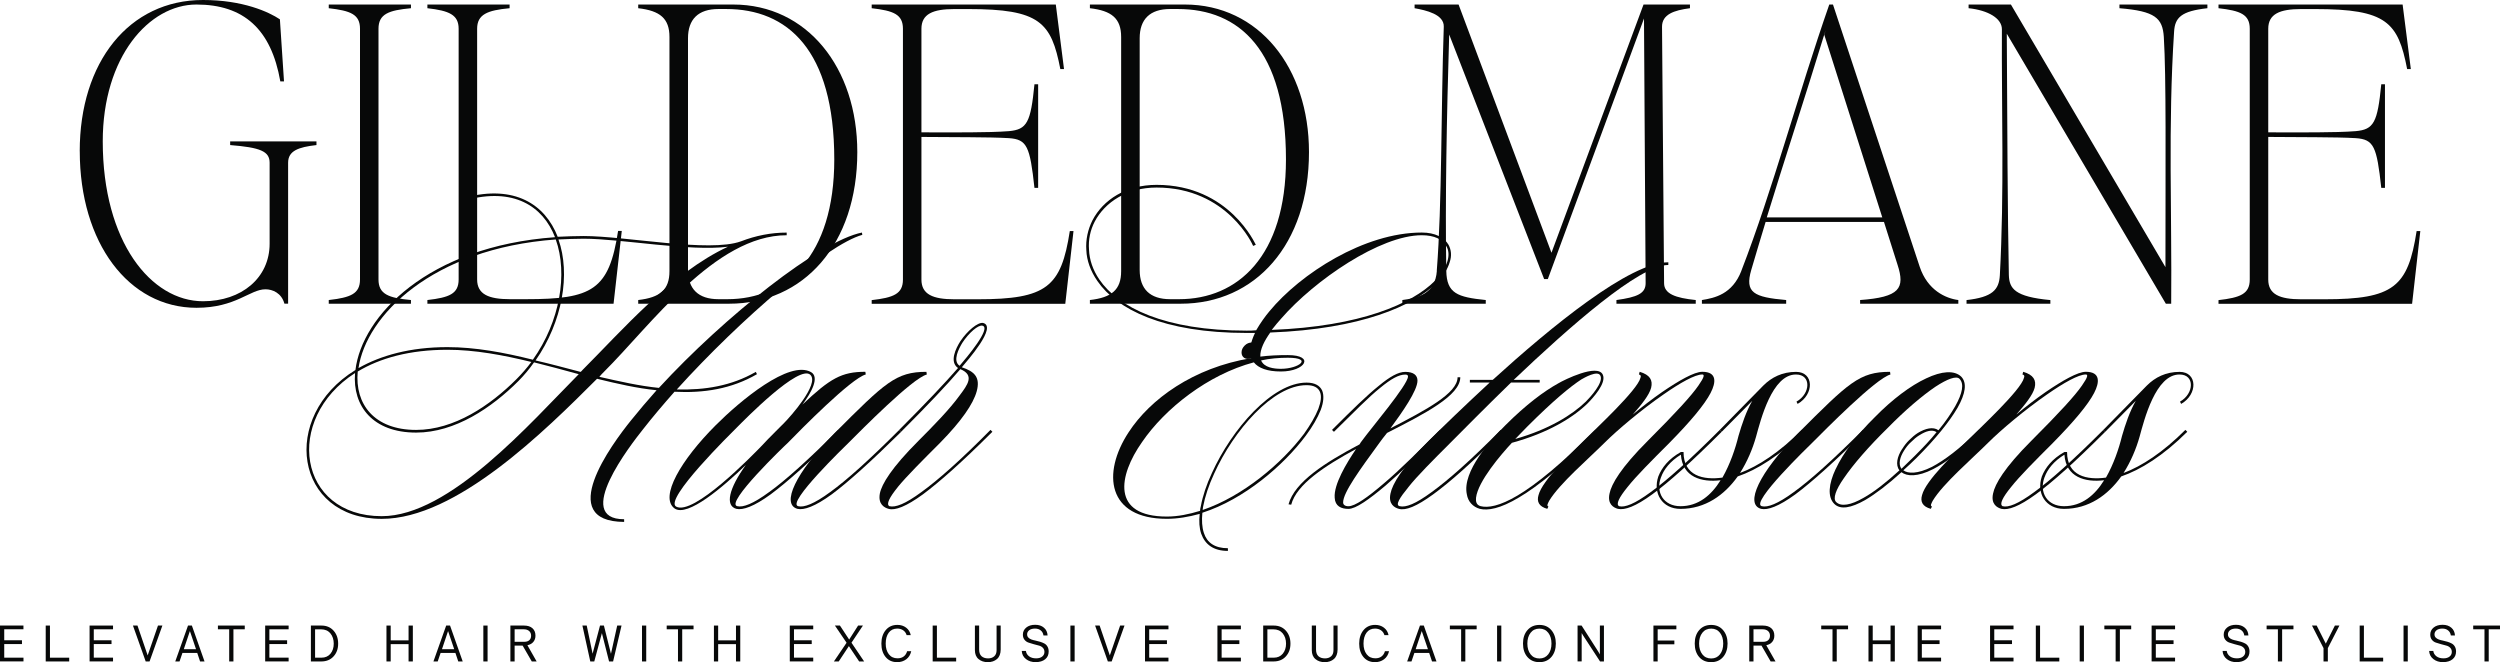 <svg viewBox="0 0 596.11 157.89" xmlns="http://www.w3.org/2000/svg" data-sanitized-data-name="Layer 2" data-name="Layer 2" id="Layer_2">
  <defs>
    <style>
      .cls-1 {
        fill: #070808;
      }
    </style>
  </defs>
  <g data-sanitized-data-name="Layer 1" data-name="Layer 1" id="Layer_1-2">
    <g>
      <path d="m19.01,36.06C19.01,14.8,30.77,0,48.41,0c9.51,0,15.68,2.84,18.33,4.61l.98,14.8h-.88C64.67,6.96,58.11,1.08,46.84,1.08s-22.34,12.45-22.34,32.63c0,24.01,11.56,38.12,23.91,38.12,9.21,0,15.88-5.59,15.88-13.72v-19.31c0-2.74-2.25-3.63-9.41-4.21v-.88h20.58v.88c-4.31.49-6.76,1.37-6.76,4.21v33.61h-.88c-.69-2.55-2.84-3.43-4.51-3.43-3.72,0-7.06,4.41-16.46,4.41-16.17,0-27.83-15.48-27.83-37.34Z" class="cls-1"></path>
      <path d="m85.84,66.64V6.86c0-3.43-2.25-4.31-7.45-4.9v-.88h19.6v.88c-5.29.49-7.74,1.37-7.74,4.9v59.78c0,3.53,2.45,4.41,7.74,4.9v.88h-19.6v-.88c5.19-.59,7.45-1.47,7.45-4.9Z" class="cls-1"></path>
      <path d="m109.36,66.64V6.86c0-3.33-2.25-4.31-7.45-4.9v-.88h19.6v.88c-5.29.49-7.74,1.47-7.74,4.9v59.78c0,3.53,2.74,4.7,7.84,4.7h3.82c15.78,0,19.8-2.16,21.95-16.27h.88l-1.96,17.35h-44.39v-.88c5.19-.59,7.45-1.47,7.45-4.9Z" class="cls-1"></path>
      <path d="m159.63,64.68V8.82c0-4.41-2.25-6.27-7.45-6.86v-.88h22.64c17.64,0,29.6,15.09,29.6,35.18,0,22.05-12.84,36.16-30.58,36.16h-21.66v-.88c5.19-.59,7.45-2.45,7.45-6.86Zm11.66,6.66h2.16c13.92,0,25.48-10.19,25.48-33.32,0-26.26-11.27-35.87-25.77-35.87h-1.86c-4.8,0-7.25,2.45-7.25,6.96v55.27c0,4.51,2.45,6.96,7.25,6.96Z" class="cls-1"></path>
      <path d="m215.3,66.64V6.86c0-3.43-2.25-4.31-7.45-4.9v-.88h43.9l1.96,15.39h-.88c-2.16-11.17-4.9-14.31-21.95-14.31h-3.33c-5.1,0-7.84,1.18-7.84,4.7v24.7c7.64,0,15.97.1,20.87-.29,4.31-.39,5.19-2.06,6.08-11.17h.88v24.7h-.88c-1.08-9.9-1.76-11.56-6.08-11.86-4.9-.29-13.23-.2-20.87-.29v34.01c0,3.53,2.74,4.7,7.84,4.7h5.59c16.46,0,19.89-2.94,21.95-16.27h.88l-1.96,17.35h-46.16v-.88c5.19-.59,7.45-1.47,7.45-4.9Z" class="cls-1"></path>
      <path d="m267.33,64.68V8.82c0-4.41-2.25-6.27-7.45-6.86v-.88h22.64c17.64,0,29.6,15.09,29.6,35.18,0,22.05-12.84,36.16-30.58,36.16h-21.66v-.88c5.19-.59,7.45-2.45,7.45-6.86Zm11.66,6.66h2.16c13.92,0,25.48-10.19,25.48-33.32,0-26.26-11.27-35.87-25.77-35.87h-1.86c-4.8,0-7.25,2.45-7.25,6.96v55.27c0,4.51,2.45,6.96,7.25,6.96Z" class="cls-1"></path>
      <path d="m342.59,64.58c1.27-16.27.98-38.02,1.67-58.21.1-2.94-4.21-3.92-6.96-4.41v-.88h10.49l22.15,59.19L391.89,1.08h11.07v.88c-3.82.49-6.66,1.47-6.66,4.41l.49,61.15c0,2.55,2.74,3.53,7.55,4.02v.88h-18.91v-.88c5-.69,6.96-1.57,6.96-4.02l-.39-63.11-22.93,62.13h-.88l-22.64-58.31c-.59,19.5-.98,39.79-.69,56.35.1,5.39,2.65,6.27,9.41,6.96v.88h-19.89v-.88c3.72-.49,7.84-1.47,8.23-6.96Z" class="cls-1"></path>
      <path d="m415.21,64.58c7.55-19.5,13.52-42.14,20.97-63.5h.88l20.68,62.52c1.86,5.59,6.17,7.55,9.21,7.94v.88h-23.42v-.88c9.41-.69,10.78-2.74,8.92-8.43l-3.23-10.19h-28.22c-1.18,3.92-2.35,7.74-3.43,11.47-1.57,5.39.59,6.47,8.33,7.15v.88h-20.09v-.88c3.04-.49,7.25-1.37,9.41-6.96Zm33.61-12.74l-13.82-43.51.29-1.08c-5.1,16.66-9.9,31.16-14.01,44.59h27.54Z" class="cls-1"></path>
      <path d="m476.85,65.66c1.08-19.99.39-39.69.49-58.7,0-2.55-3.23-4.51-7.94-5v-.88h10.09l36.85,62.62c0-25.28.2-45.37-.39-54.88-.29-4.51-2.06-6.17-10.58-6.86v-.88h20.97v.88c-6.27.69-7.74,2.25-7.94,5.59-1.47,22.44-.49,43.81-.69,64.88h-1.27l-37.93-64.39c.1,20.78.2,43.61.49,57.53.1,3.23,1.37,5.19,9.9,5.98v.88h-19.99v-.88c6.17-.69,7.74-2.45,7.94-5.88Z" class="cls-1"></path>
      <path d="m536.44,66.64V6.86c0-3.43-2.25-4.31-7.45-4.9v-.88h43.9l1.96,15.39h-.88c-2.16-11.17-4.9-14.31-21.95-14.31h-3.33c-5.1,0-7.84,1.18-7.84,4.7v24.7c7.64,0,15.97.1,20.87-.29,4.31-.39,5.19-2.06,6.08-11.17h.88v24.7h-.88c-1.08-9.9-1.76-11.56-6.08-11.86-4.9-.29-13.23-.2-20.87-.29v34.01c0,3.53,2.74,4.7,7.84,4.7h5.59c16.46,0,19.89-2.94,21.95-16.27h.88l-1.96,17.35h-46.16v-.88c5.19-.59,7.45-1.47,7.45-4.9Z" class="cls-1"></path>
    </g>
    <g>
      <path d="m187.59,56.09c-17.11,0-32.49,21.57-43.59,32.58-.36.36-.73.73-1.09,1.18,4.82,1.09,9.56,2.18,14.2,2.64,15.65-17.02,38.4-35.04,48.41-37.04l.09.55c-8.28,2.28-29.03,20.02-44.23,36.86,6.64.18,13.01-.82,18.84-4.19l.27.55c-6.1,3.55-12.74,4.55-19.66,4.19-2.73,3.09-5.28,6.1-7.55,9.01-2.82,3.55-16.74,21.39-4.46,21.39v.64c-16.56-.09-3-18.47,1.64-24.21,1.91-2.37,3.91-4.73,6.1-7.19-4.64-.46-9.37-1.55-14.2-2.73-12.47,12.47-33.58,33.4-51.33,33.4-20.75,0-24.39-24.39-6.28-35.49,1.55-12.83,17.2-29.48,47.59-31.67-2.91-7.46-9.92-11.92-21.29-8.83l-.09-.64c11.74-3.09,19.02,1.64,22.02,9.37,2-.09,4.1-.18,6.19-.18,10.1,0,29.94,4,37.49,1.27,3.55-1.37,7.19-2.09,10.92-2.09v.64Zm-49.6,33.13c-3.55-1-7.1-1.91-10.65-2.82-1.09,1.55-2.37,3.09-3.73,4.46-6.37,6.37-15.11,12.29-24.39,12.29-10.28,0-15.2-6.28-14.56-14.2-17.11,11.01-13.56,34.13,6.37,34.13,16.2,0,35.49-22.3,46.96-33.85Zm-11.28-2.91c-6.73-1.64-13.47-2.91-20.02-2.91-9.01,0-16.11,2-21.39,5.19-.73,7.74,3.91,13.92,13.92,13.92,9.1,0,17.65-5.82,23.93-12.1,1.27-1.27,2.46-2.64,3.55-4.1Zm5.82-29.21c-29.67,2.18-45.23,18.29-47.05,30.67,5.28-3,12.29-5,21.2-5,6.64,0,13.47,1.27,20.38,3,6.46-9.1,8.37-20.48,5.46-28.67Zm6.37,31.12c9.37-9.37,21.2-23.11,34.67-29.39-9.1,1.18-25.39-1.91-34.4-1.91-2,0-4,.09-6.01.18,2.91,8.19,1,19.57-5.46,28.85,3.64.82,7.19,1.82,10.74,2.73.18-.09.27-.27.46-.46Z" class="cls-1"></path>
      <path d="m183.41,117.33c3.91-2.82,9.28-7.64,16.47-14.83l.45.45c-7.19,7.19-12.65,12.01-16.56,14.92-4,2.91-6.64,3.82-8.19,3.46-2.73-.73-1.82-4.82,2.27-10.47-5.37,5.19-13.92,12.56-17.02,10.37-3.64-2.73,1.55-11.56,9.83-19.84,5.82-5.82,17.56-15.65,22.75-12.65,2,1.18.18,4.73-2.09,7.74,6.64-6.28,9.37-7.83,15.02-7.83l.09.64c-3.46.91-15.65,13.29-18.56,16.29-.82.73-15.02,14.38-12.1,15.11,1.37.36,3.82-.55,7.64-3.37Zm1.09-14.01c.82-.82,1.64-1.64,2.46-2.46,1.46-1.46,8.46-9.28,6.28-11.47-2.64-2.64-15.65,10.65-17.38,12.38-1.64,1.64-17.56,17.29-14.65,19.02,4.1,2.28,18.02-12.01,20.57-14.65.82-.91,1.73-1.82,2.73-2.82Z" class="cls-1"></path>
      <path d="m202.33,105.59c3-3,15.2-15.38,18.66-16.29l-.09-.64c-7.28,0-9.83,2.55-21.93,14.65-9.37,9.46-12.74,16.93-8.83,18.02,1.55.36,4.19-.55,8.19-3.46,3.91-2.91,9.28-7.74,16.56-14.92l-.46-.45c-7.19,7.19-12.56,12.01-16.47,14.83-3.82,2.82-6.28,3.73-7.64,3.37-2.91-.73,11.28-14.38,12.01-15.11Z" class="cls-1"></path>
      <path d="m214.07,116.15c-2,2.46-2.82,4.1-2,4.55,1.46.36,3.82-.55,7.64-3.37,3.91-2.82,9.28-7.55,16.47-14.83l.45.45c-7.28,7.28-12.65,12.01-16.56,14.92-4,2.91-6.64,3.91-8.19,3.46-1-.27-2.55-1.09-2.09-3.64.45-2.28,2.82-6.19,9.19-12.56,3.55-3.55,7.46-7.55,9.83-10.83,1.91-2.55,3.64-4.82.18-6.28-3.18,3.73-7.74,8.55-14.11,14.92l-.46-.45c6.28-6.28,10.83-11.1,14.01-14.74-2.09-1.46-.55-4.64.55-6.37,1.64-2.46,4.19-4.64,5.46-4.37,3.37.91-3.73,8.92-5.1,10.56,3,1,4.46,2.37,3.55,5.73-.82,3-3.64,7.1-8.74,12.29-4.37,4.37-7.92,7.92-10.1,10.56Zm20.2-38.49c-1-.27-3.28,1.73-4.82,4.1-.82,1.36-2.37,4.28-.64,5.46,1.64-1.91,7.64-9.01,5.46-9.56Z" class="cls-1"></path>
      <path d="m300.52,85.03c2.09-.27,4.28-.36,6.55-.36,6.55,0,4.19,3.91-1.64,3.91-3.28,0-5.37-.82-6.46-2.18-10.92,2.91-21.2,11.01-26.66,19.02-5.64,8.01-7.37,17.75,5.92,17.75,2.64,0,5.28-.55,7.92-1.36,0-.36.09-.73.18-1.09.45-2.46,1.36-5.19,2.64-7.92,4.73-10.47,14.38-21.57,22.57-21.57,2,0,3.19.73,3.73,1.91.46,1.18.36,2.73-.36,4.64-.73,1.82-1.91,3.91-3.55,6.1-5.28,7.1-14.74,15.2-24.66,18.38-.18,1.82-.09,3.46.36,4.82.73,2.28,2.55,3.64,5.73,3.64v.64c-3.46,0-5.46-1.55-6.37-4.1-.46-1.37-.55-2.91-.36-4.73-2.64.73-5.28,1.18-7.83,1.18-14.2,0-15.56-10.83-9.1-20.66,5.1-7.83,15.38-15.38,29.21-17.65-.64-1.82-.09-3.91.91-6.01h-2c-19.93,0-30.94-5.64-35.58-12.38-1.64-2.37-2.55-4.91-2.64-7.37-.18-2.46.36-4.91,1.46-7.1,2.55-4.91,8.01-8.46,15.29-8.46,17.38,0,23.57,14.2,23.66,14.29l-.64.27c0-.09-6.1-13.92-23.02-13.92-7.01,0-12.29,3.46-14.74,8.1-1.09,2.09-1.55,4.37-1.37,6.73.09,2.37.91,4.82,2.46,7.1,4.55,6.64,15.47,12.19,35.13,12.19.73,0,1.55,0,2.27-.09,1-1.73,2.18-3.37,3.18-4.55,7.37-8.92,22.57-18.75,36.31-18.75,3.18,0,5.37,1.18,6.37,2.91.64,1.18.82,2.64.27,4.19-.45,1.55-1.46,3.19-3.09,4.91-5.55,5.46-18.02,11.01-39.68,11.83-1.36,1.91-2.46,4-2.37,5.73Zm10.37,18.47c1.55-2.18,2.73-4.19,3.46-6.01.64-1.73.82-3.09.36-4.1-.46-1-1.46-1.55-3.19-1.55-8.01,0-17.38,10.83-22.02,21.11-1.27,2.73-2.18,5.46-2.64,7.92,0,.18-.09.46-.09.73,9.65-3.28,18.93-11.19,24.12-18.11Zm-5.46-15.56c4.28,0,7.74-2.64,1.64-2.64-2.09,0-4.28.18-6.37.64.73,1.73,3.09,2,4.73,2Zm.09-12.01c-.64.73-1.46,1.64-2.28,2.73,21.29-.82,33.49-6.28,38.86-11.65,1.55-1.64,2.55-3.18,3-4.64.46-1.46.36-2.73-.27-3.73-.82-1.55-2.82-2.55-5.82-2.55-9.92,0-25.57,10.74-33.49,19.84Z" class="cls-1"></path>
      <path d="m348.2,89.94c0,4.37-8.37,8.65-17.47,13.29-.73.91-1.37,1.73-1.82,2.37-4.64,6.37-8.65,11.83-8.65,14.2,0,.55.45.91,1.27.91,1.55,0,4.55-2.09,8.46-5.46,3.91-3.28,8.46-7.92,13.38-12.74l.46.45c-4.82,4.82-9.56,9.46-13.47,12.83-4,3.37-7.1,5.55-8.83,5.55s-3.18-.64-3.28-2.64c-.27-3.18,2.82-8.28,5.1-11.65-7.55,4.1-14.2,8.46-15.47,13.29l-.64-.09c1.46-5.37,8.83-10.01,16.93-14.29.18-.36.36-.55.55-.82,2.09-2.91,11.01-13.38,11.01-15.38,0-.27-.18-.45-.64-.45-1.55,0-3.37,1-6.01,3.18-2.73,2.18-6.1,5.64-11.01,10.47l-.46-.45c4.82-4.82,8.37-8.28,11.1-10.47,2.73-2.27,4.73-3.37,6.37-3.37,2,0,2.91.82,2.91,2.09,0,2.37-3.64,7.55-6.46,11.38,8.46-4.37,16.02-8.37,16.02-12.19h.64Z" class="cls-1"></path>
      <path d="m335.83,116.15c-2.09,2.55-3.19,4.28-2.09,4.55,1.46.36,3.82-.55,7.64-3.37,3.91-2.82,9.28-7.55,16.47-14.83l.45.45c-7.19,7.28-12.56,12.01-16.56,14.92-4,2.91-6.55,3.91-8.19,3.46-1-.27-2.55-1.09-2-3.64.45-2.28,2.73-6.19,9.1-12.56,3-3,8.37-8.19,14.56-13.92h-4.73v-.64h5.46c14.01-12.74,32.67-28.03,41.86-28.03v.64c-6.92,0-23.75,14.92-36.86,27.39h6.19v.64h-6.83c-6.28,6.1-11.65,11.56-14.47,14.38-4.37,4.37-7.92,7.92-10.01,10.56Z" class="cls-1"></path>
      <path d="m361.85,118.15c4.46-2.64,10.37-7.46,18.57-15.65l.46.45c-8.19,8.19-14.2,13.01-18.66,15.65-4.55,2.73-7.46,3.19-9.37,2.73-1.64-.46-2.82-1.73-3.09-3.46-1.18-5.46,5.82-13.1,9.19-16.47,4.91-4.91,9.19-8.1,12.65-10.01,1.37-.82,9.28-4.73,10.56-2.09,1,2-2.37,5.64-3.64,6.92-3.46,3.37-9.37,7.01-18.02,9.37-2.55,2.73-8.1,9.19-8.55,13.1-.09.91.09,1.73,1.09,2,1.73.45,4.55,0,8.83-2.55Zm16.29-22.39c1-1,4.28-4.55,3.46-6.19-.64-1.37-3.91.55-4.55.91-2.64,1.73-6.64,5-12.92,11.28-1,1.09-2,2-2.82,2.91,8.01-2.28,13.56-5.73,16.84-8.92Z" class="cls-1"></path>
      <path d="m407.9,93.67c-1.46,2.82-4.82,6.83-9.83,11.92-4.37,4.37-7.92,7.92-10.01,10.56-2,2.46-2.82,4.1-2,4.55,1.37.36,3.73-.55,7.55-3.37,3.91-2.82,9.28-7.64,16.47-14.83l.45.45c-7.19,7.19-12.56,12.01-16.56,14.92-4,2.91-6.55,3.82-8.19,3.46-1-.27-2.55-1.09-2-3.64.45-2.28,2.73-6.19,9.1-12.56,6.83-6.83,10.47-10.83,12.1-13.2,1.46-2.09,1.46-2.64.91-2.64-1.73,0-5.28,2-9.19,4.73-5.28,3.64-11.1,8.55-14.11,11.56-3.82,3.82-10.74,9.74-13.2,13.83-.36.73-.64,1.18-.18,1.37l-.27.55c-2-.55-2.55-1.73-2.09-3.28.91-3.55,7.83-10.01,10.74-12.92,3.09-3.09,12.83-12.1,13.56-15.02.18-.46.09-.73-.36-.82l.18-.64c2.46.73,3.18,2,2.73,3.82-.45,1.73-2.28,4-4.37,6.37,2.18-1.82,4.64-3.73,7.01-5.37,4-2.73,7.64-4.82,9.56-4.82,3.55,0,3.28,2.55,2,5.01Z" class="cls-1"></path>
      <path d="m428.37,95.76c3.37-1.91,3.55-6.46-.09-6.46-5.73-.09-8.46,10.83-9.56,14.83-.82,2.91-2.09,5.92-3.82,8.65,4.37-1.64,9.37-4.91,14.74-10.28l.45.45c-5.73,5.73-11.19,9.1-15.74,10.65-3.19,4.46-7.74,7.74-13.65,7.74-4.37,0-6.64-3.73-5.28-7.74.82-2.09,2.46-4.19,5.37-5.82h.64c0,5.73,4.73,6.73,9.28,6.1,1.82-3.19,3.09-6.92,3.82-9.92.82-2.82,1.82-5.82,3.28-8.37l-7.28,7.37-.46-.45,10.37-10.56c2-2,4.55-3.28,7.83-3.28,4.28,0,4.37,5.37.36,7.64l-.27-.55Zm-32.31,18.02c-1.37,3.64.64,6.92,4.64,6.92,4.28,0,7.37-2.64,9.56-6.19-4.55.55-9.1-.73-9.46-6.1-2.55,1.55-4.09,3.55-4.73,5.37Z" class="cls-1"></path>
      <path d="m432.1,105.59c3-3,15.2-15.38,18.66-16.29l-.09-.64c-7.28,0-9.83,2.55-21.93,14.65-9.37,9.46-12.74,16.93-8.83,18.02,1.55.36,4.19-.55,8.19-3.46,3.91-2.91,9.28-7.74,16.56-14.92l-.46-.45c-7.19,7.19-12.56,12.01-16.47,14.83-3.82,2.82-6.28,3.73-7.64,3.37-2.91-.73,11.28-14.38,12.01-15.11Z" class="cls-1"></path>
      <path d="m437.74,111.78c1.73-3.73,5.01-8.1,9.28-12.29,4.19-4.28,8.55-7.55,12.29-9.28,3.64-1.73,6.73-2,8.37-.36,1.37,1.46,1,4-.91,7.37-1.91,3.28-5.19,7.37-9.74,11.92-1.09,1.09-2.18,2.09-3.19,3,1.09.82,3.37.91,6.83-.82,2.91-1.55,6.64-4.28,11.19-8.83l.46.45c-4.64,4.64-8.37,7.37-11.38,8.92-3.73,1.91-6.28,1.73-7.55.73-3.19,2.91-6.19,5.19-8.65,6.64-3.37,1.91-5.92,2.37-7.37.91-1.64-1.64-1.37-4.73.36-8.37Zm15.83-4.73c.45-.73,1-1.46,1.64-2.09.64-.64,1.37-1.27,2.09-1.73,1.82-1.09,3.64-1.55,4.91-.64,1.73-2.09,3-4,4-5.73,1.73-3.09,2.18-5.37,1-6.55-.73-.73-2.82,0-5.73,1.91-3.09,2.09-7.19,5.55-11.38,9.83-4.46,4.37-8.19,8.65-10.47,12.01-1.91,2.73-2.64,4.82-1.82,5.64,1.18,1.18,3.55.73,6.55-1,2.46-1.37,5.37-3.64,8.55-6.55-1-1.27-.55-3.28.64-5.1Zm4.1-3.28c-.73.45-1.37,1-2,1.64-.64.55-1.18,1.27-1.64,2-1,1.55-1.46,3.28-.64,4.37,1-1,2.09-2,3.18-3.09,2-2,3.73-3.82,5.19-5.64-1-.73-2.55-.27-4.09.73Z" class="cls-1"></path>
      <path d="m499.35,93.67c-1.46,2.82-4.82,6.83-9.83,11.92-4.37,4.37-7.92,7.92-10.01,10.56-2,2.46-2.82,4.1-2,4.55,1.37.36,3.73-.55,7.55-3.37,3.91-2.82,9.28-7.64,16.47-14.83l.45.45c-7.19,7.19-12.56,12.01-16.56,14.92-4,2.91-6.55,3.82-8.19,3.46-1-.27-2.55-1.09-2-3.64.45-2.28,2.73-6.19,9.1-12.56,6.83-6.83,10.47-10.83,12.1-13.2,1.46-2.09,1.46-2.64.91-2.64-1.73,0-5.28,2-9.19,4.73-5.28,3.64-11.1,8.55-14.11,11.56-3.82,3.82-10.74,9.74-13.2,13.83-.36.73-.64,1.18-.18,1.37l-.27.55c-2-.55-2.55-1.73-2.09-3.28.91-3.55,7.83-10.01,10.74-12.92,3.09-3.09,12.83-12.1,13.56-15.02.18-.46.09-.73-.36-.82l.18-.64c2.46.73,3.18,2,2.73,3.82-.45,1.73-2.28,4-4.37,6.37,2.18-1.82,4.64-3.73,7.01-5.37,4-2.73,7.64-4.82,9.56-4.82,3.55,0,3.28,2.55,2,5.01Z" class="cls-1"></path>
      <path d="m519.82,95.76c3.37-1.91,3.55-6.46-.09-6.46-5.73-.09-8.46,10.83-9.56,14.83-.82,2.91-2.09,5.92-3.82,8.65,4.37-1.64,9.37-4.91,14.74-10.28l.45.45c-5.73,5.73-11.19,9.1-15.74,10.65-3.19,4.46-7.74,7.74-13.65,7.74-4.37,0-6.64-3.73-5.28-7.74.82-2.09,2.46-4.19,5.37-5.82h.64c0,5.73,4.73,6.73,9.28,6.1,1.82-3.19,3.09-6.92,3.82-9.92.82-2.82,1.82-5.82,3.28-8.37l-7.28,7.37-.46-.45,10.37-10.56c2-2,4.55-3.28,7.83-3.28,4.28,0,4.37,5.37.36,7.64l-.27-.55Zm-32.31,18.02c-1.37,3.64.64,6.92,4.64,6.92,4.28,0,7.37-2.64,9.56-6.19-4.55.55-9.1-.73-9.46-6.1-2.55,1.55-4.09,3.55-4.73,5.37Z" class="cls-1"></path>
    </g>
    <path d="m297.57,85.58c-.47,0-.84-.15-1.12-.44-.28-.29-.41-.66-.41-1.12,0-.59.25-1.12.74-1.62s1.08-.74,1.77-.74c.47,0,.84.15,1.12.46.28.31.41.68.41,1.12,0,.62-.26,1.16-.79,1.63-.53.47-1.1.7-1.72.7Z" class="cls-1"></path>
    <g>
      <path d="m0,157.72v-8.56h5.59v.89H1.01v2.62h4.23v.9H1.01v3.24h4.59v.9H0Z" class="cls-1"></path>
      <path d="m10.9,157.72v-8.56h1.01v7.66h4.59v.9h-5.59Z" class="cls-1"></path>
      <path d="m21.36,157.72v-8.56h5.59v.89h-4.59v2.62h4.23v.9h-4.23v3.24h4.59v.9h-5.59Z" class="cls-1"></path>
      <path d="m34.74,157.72l-3.04-8.56h1.08l2.43,7.12,2.46-7.12h1.05l-3.06,8.56h-.92Z" class="cls-1"></path>
      <path d="m41.79,157.72l3.04-8.56h.92l3.02,8.56h-1.06l-.68-2.03h-3.53l-.69,2.03h-1.03Zm2.03-2.93h2.92l-1.46-4.32-1.45,4.32Z" class="cls-1"></path>
      <path d="m54.65,157.72v-7.67h-2.69v-.89h6.4v.89h-2.7v7.67h-1.01Z" class="cls-1"></path>
      <path d="m63.23,157.72v-8.56h5.59v.89h-4.59v2.62h4.23v.9h-4.23v3.24h4.59v.9h-5.59Z" class="cls-1"></path>
      <path d="m74.13,157.72v-8.56h2.51c1.2,0,2.16.4,2.89,1.21.73.81,1.1,1.84,1.1,3.1s-.37,2.25-1.1,3.05c-.73.8-1.71,1.2-2.94,1.2h-2.46Zm1.01-.9h1.5c.92,0,1.64-.32,2.16-.95s.78-1.43.78-2.4-.27-1.81-.8-2.45c-.53-.64-1.27-.96-2.22-.96h-1.43v6.76Z" class="cls-1"></path>
      <path d="m97.42,157.72v-4.13h-4.26v4.13h-1.01v-8.56h1.01v3.53h4.26v-3.53h1.02v8.56h-1.02Z" class="cls-1"></path>
      <path d="m103.35,157.72l3.04-8.56h.92l3.02,8.56h-1.06l-.68-2.03h-3.53l-.69,2.03h-1.03Zm2.03-2.93h2.92l-1.46-4.32-1.45,4.32Z" class="cls-1"></path>
      <path d="m115.25,157.72v-8.56h1.01v8.56h-1.01Z" class="cls-1"></path>
      <path d="m121.7,157.72v-8.56h3.25c.86,0,1.53.21,2.01.64s.72,1.01.72,1.77c0,.59-.17,1.08-.5,1.48s-.81.67-1.42.8l2.2,3.87h-1.16l-2.18-3.78h-1.91v3.78h-1.01Zm1.01-4.69h2.34c.5,0,.89-.13,1.17-.39.28-.26.42-.61.42-1.05,0-.47-.15-.84-.46-1.12s-.74-.42-1.28-.42h-2.19v2.98Z" class="cls-1"></path>
      <path d="m140.75,157.72l-1.88-8.56h1.03l1.4,6.71,1.77-6.71h.93l1.68,6.74,1.49-6.74h1.03l-2.01,8.56h-.96l-1.71-6.76-1.82,6.76h-.96Z" class="cls-1"></path>
      <path d="m153.08,157.72v-8.56h1.01v8.56h-1.01Z" class="cls-1"></path>
      <path d="m161.66,157.72v-7.67h-2.69v-.89h6.4v.89h-2.7v7.67h-1.01Z" class="cls-1"></path>
      <path d="m175.49,157.72v-4.13h-4.25v4.13h-1.01v-8.56h1.01v3.53h4.25v-3.53h1.02v8.56h-1.02Z" class="cls-1"></path>
      <path d="m188.32,157.72v-8.56h5.59v.89h-4.59v2.62h4.23v.9h-4.23v3.24h4.59v.9h-5.59Z" class="cls-1"></path>
      <path d="m204.86,157.72l-2.45-3.66-2.42,3.66h-1.15l3.02-4.46-2.78-4.1h1.2l2.2,3.34,2.13-3.34h1.15l-2.73,4.09,3.02,4.47h-1.2Z" class="cls-1"></path>
      <path d="m213.94,157.89c-1.16,0-2.09-.41-2.76-1.22-.68-.82-1.02-1.89-1.02-3.21s.35-2.39,1.04-3.22,1.62-1.24,2.78-1.24c.81,0,1.5.22,2.08.66.58.44.95,1.04,1.1,1.78h-.98c-.15-.49-.42-.87-.82-1.15-.39-.27-.87-.41-1.43-.41-.87,0-1.54.33-2.02.98s-.72,1.52-.72,2.59.25,1.9.75,2.55c.5.65,1.19.97,2.07.97.58,0,1.07-.14,1.46-.43s.68-.71.83-1.27h.98c-.19.84-.59,1.49-1.2,1.94-.61.45-1.33.68-2.15.68Z" class="cls-1"></path>
      <path d="m222.39,157.72v-8.56h1.01v7.66h4.59v.9h-5.59Z" class="cls-1"></path>
      <path d="m237.73,157.14c-.58.5-1.31.75-2.19.75s-1.62-.24-2.2-.73c-.59-.48-.88-1.2-.88-2.14v-5.87h1.01v5.73c0,.71.19,1.24.57,1.59.38.34.9.52,1.57.52.6,0,1.09-.17,1.46-.5.37-.33.56-.82.56-1.47v-5.87h.98v5.72c-.01,1.01-.3,1.77-.88,2.27Z" class="cls-1"></path>
      <path d="m246.96,157.89c-.91,0-1.68-.24-2.31-.73-.63-.48-.97-1.13-1.02-1.95h.99c.07.53.32.95.75,1.28.43.33,1,.49,1.69.49.61,0,1.09-.14,1.45-.43.35-.28.53-.65.53-1.1,0-.4-.13-.73-.38-.99-.25-.26-.57-.44-.95-.53-.38-.1-.79-.21-1.24-.33s-.86-.25-1.24-.38-.69-.35-.95-.68-.38-.73-.38-1.22c0-.68.27-1.24.8-1.68s1.24-.66,2.13-.66,1.55.23,2.09.69c.54.46.83,1.08.87,1.86h-.98c-.07-.5-.28-.9-.64-1.2-.36-.3-.82-.45-1.38-.45s-1.05.13-1.38.39c-.33.26-.5.59-.5.98,0,.31.09.56.28.76.19.2.43.36.73.47.3.11.64.2,1,.27s.73.17,1.1.28c.36.11.7.25,1,.41.3.16.55.4.74.73.19.32.29.71.29,1.17,0,.79-.28,1.41-.84,1.86-.56.45-1.31.68-2.26.68Z" class="cls-1"></path>
      <path d="m255.23,157.72v-8.56h1.01v8.56h-1.01Z" class="cls-1"></path>
      <path d="m264.16,157.72l-3.04-8.56h1.08l2.43,7.12,2.46-7.12h1.04l-3.06,8.56h-.92Z" class="cls-1"></path>
      <path d="m273.02,157.72v-8.56h5.59v.89h-4.59v2.62h4.23v.9h-4.23v3.24h4.59v.9h-5.59Z" class="cls-1"></path>
      <path d="m290.29,157.72v-8.56h5.59v.89h-4.59v2.62h4.23v.9h-4.23v3.24h4.59v.9h-5.59Z" class="cls-1"></path>
      <path d="m301.2,157.72v-8.56h2.51c1.2,0,2.16.4,2.89,1.21.73.81,1.1,1.84,1.1,3.1s-.37,2.25-1.1,3.05c-.73.8-1.71,1.2-2.94,1.2h-2.46Zm1.01-.9h1.5c.92,0,1.64-.32,2.16-.95.52-.63.78-1.43.78-2.4s-.27-1.81-.8-2.45c-.53-.64-1.27-.96-2.22-.96h-1.43v6.76Z" class="cls-1"></path>
      <path d="m318.06,157.14c-.58.5-1.31.75-2.19.75s-1.62-.24-2.2-.73c-.59-.48-.88-1.2-.88-2.14v-5.87h1.01v5.73c0,.71.19,1.24.57,1.59.38.34.9.52,1.57.52.6,0,1.09-.17,1.46-.5.37-.33.56-.82.56-1.47v-5.87h.98v5.72c-.01,1.01-.3,1.77-.88,2.27Z" class="cls-1"></path>
      <path d="m327.87,157.89c-1.16,0-2.09-.41-2.76-1.22-.68-.82-1.02-1.89-1.02-3.21s.35-2.39,1.04-3.22,1.62-1.24,2.78-1.24c.81,0,1.5.22,2.08.66.58.44.95,1.04,1.1,1.78h-.98c-.15-.49-.42-.87-.82-1.15-.39-.27-.87-.41-1.43-.41-.87,0-1.54.33-2.02.98s-.72,1.52-.72,2.59.25,1.9.75,2.55c.5.65,1.19.97,2.07.97.58,0,1.07-.14,1.46-.43s.68-.71.83-1.27h.98c-.19.84-.59,1.49-1.2,1.94-.61.45-1.33.68-2.15.68Z" class="cls-1"></path>
      <path d="m335.53,157.72l3.05-8.56h.92l3.02,8.56h-1.06l-.68-2.03h-3.53l-.69,2.03h-1.03Zm2.03-2.93h2.92l-1.47-4.32-1.45,4.32Z" class="cls-1"></path>
      <path d="m348.4,157.72v-7.67h-2.69v-.89h6.39v.89h-2.7v7.67h-1.01Z" class="cls-1"></path>
      <path d="m356.97,157.72v-8.56h1.01v8.56h-1.01Z" class="cls-1"></path>
      <path d="m367.07,157.89c-1.2,0-2.15-.41-2.86-1.22-.71-.82-1.06-1.89-1.06-3.22s.35-2.38,1.06-3.2,1.66-1.24,2.86-1.24,2.13.41,2.84,1.24,1.07,1.9,1.07,3.2-.35,2.38-1.06,3.2-1.66,1.24-2.85,1.24Zm-2.11-7.01c-.51.66-.77,1.51-.77,2.57s.26,1.91.77,2.57c.51.66,1.22.99,2.11.99s1.58-.33,2.1-.99c.51-.66.77-1.51.77-2.57s-.26-1.91-.77-2.57-1.21-.99-2.1-.99-1.6.33-2.11.99Z" class="cls-1"></path>
      <path d="m376.16,157.72v-8.56h.96l3.9,6.09.46.78v-6.87h.97v8.56h-.93l-3.97-6.09-.41-.68v6.76h-.97Z" class="cls-1"></path>
      <path d="m394.25,157.72v-8.56h5.47v.89h-4.46v2.68h3.98v.9h-3.98v4.09h-1.01Z" class="cls-1"></path>
      <path d="m408.02,157.89c-1.2,0-2.15-.41-2.86-1.22-.71-.82-1.06-1.89-1.06-3.22s.35-2.38,1.06-3.2,1.66-1.24,2.86-1.24,2.13.41,2.84,1.24,1.07,1.9,1.07,3.2-.36,2.38-1.06,3.2-1.66,1.24-2.85,1.24Zm-2.11-7.01c-.51.66-.77,1.51-.77,2.57s.26,1.91.77,2.57c.51.66,1.22.99,2.11.99s1.58-.33,2.1-.99c.51-.66.77-1.51.77-2.57s-.26-1.91-.77-2.57c-.51-.66-1.21-.99-2.1-.99s-1.59.33-2.11.99Z" class="cls-1"></path>
      <path d="m417.1,157.72v-8.56h3.25c.86,0,1.53.21,2.01.64s.72,1.01.72,1.77c0,.59-.17,1.08-.5,1.48s-.81.67-1.42.8l2.2,3.87h-1.16l-2.18-3.78h-1.91v3.78h-1.01Zm1.01-4.69h2.34c.5,0,.89-.13,1.17-.39.28-.26.42-.61.42-1.05,0-.47-.15-.84-.46-1.12s-.74-.42-1.28-.42h-2.19v2.98Z" class="cls-1"></path>
      <path d="m436.95,157.72v-7.67h-2.69v-.89h6.4v.89h-2.7v7.67h-1.01Z" class="cls-1"></path>
      <path d="m450.79,157.72v-4.13h-4.25v4.13h-1.01v-8.56h1.01v3.53h4.25v-3.53h1.02v8.56h-1.02Z" class="cls-1"></path>
      <path d="m457.25,157.72v-8.56h5.59v.89h-4.59v2.62h4.23v.9h-4.23v3.24h4.59v.9h-5.59Z" class="cls-1"></path>
      <path d="m474.52,157.72v-8.56h5.59v.89h-4.59v2.62h4.23v.9h-4.23v3.24h4.59v.9h-5.59Z" class="cls-1"></path>
      <path d="m485.43,157.72v-8.56h1.01v7.66h4.59v.9h-5.59Z" class="cls-1"></path>
      <path d="m495.89,157.72v-8.56h1.01v8.56h-1.01Z" class="cls-1"></path>
      <path d="m504.46,157.72v-7.67h-2.69v-.89h6.4v.89h-2.7v7.67h-1.01Z" class="cls-1"></path>
      <path d="m513.04,157.72v-8.56h5.59v.89h-4.59v2.62h4.23v.9h-4.23v3.24h4.59v.9h-5.59Z" class="cls-1"></path>
      <path d="m533.29,157.89c-.91,0-1.68-.24-2.31-.73s-.97-1.13-1.02-1.95h.99c.07.53.32.95.75,1.28.43.33,1,.49,1.69.49.61,0,1.09-.14,1.45-.43.35-.28.53-.65.53-1.1,0-.4-.13-.73-.38-.99-.26-.26-.57-.44-.95-.53s-.79-.21-1.24-.33c-.45-.12-.86-.25-1.24-.38s-.69-.35-.95-.68-.38-.73-.38-1.22c0-.68.27-1.24.8-1.68s1.24-.66,2.13-.66,1.55.23,2.09.69c.54.46.83,1.08.87,1.86h-.98c-.07-.5-.28-.9-.64-1.2s-.82-.45-1.38-.45-1.05.13-1.38.39c-.33.26-.5.59-.5.98,0,.31.09.56.28.76.19.2.43.36.73.47.3.11.63.2,1,.27s.73.17,1.1.28c.37.11.7.25,1,.41.3.16.55.4.74.73.19.32.29.71.29,1.17,0,.79-.28,1.41-.84,1.86-.56.45-1.31.68-2.26.68Z" class="cls-1"></path>
      <path d="m543.15,157.72v-7.67h-2.69v-.89h6.4v.89h-2.7v7.67h-1.01Z" class="cls-1"></path>
      <path d="m554.03,157.72v-3.18l-2.75-5.38h1.12l2.17,4.31,2.17-4.31h1.08l-2.76,5.38v3.18h-1.02Z" class="cls-1"></path>
      <path d="m562.65,157.72v-8.56h1.01v7.66h4.59v.9h-5.59Z" class="cls-1"></path>
      <path d="m573.11,157.72v-8.56h1.01v8.56h-1.01Z" class="cls-1"></path>
      <path d="m582.54,157.89c-.91,0-1.68-.24-2.31-.73s-.97-1.13-1.02-1.95h.99c.07.53.32.95.75,1.28.43.33,1,.49,1.69.49.61,0,1.09-.14,1.45-.43.35-.28.53-.65.53-1.1,0-.4-.13-.73-.38-.99-.26-.26-.57-.44-.95-.53s-.79-.21-1.24-.33c-.45-.12-.86-.25-1.24-.38s-.69-.35-.95-.68-.38-.73-.38-1.22c0-.68.27-1.24.8-1.68s1.24-.66,2.13-.66,1.55.23,2.09.69c.54.46.83,1.08.87,1.86h-.98c-.07-.5-.28-.9-.64-1.2s-.82-.45-1.38-.45-1.05.13-1.38.39c-.33.26-.5.59-.5.98,0,.31.09.56.28.76.19.2.43.36.73.47.3.11.63.2,1,.27s.73.17,1.1.28c.37.11.7.25,1,.41.3.16.55.4.74.73.19.32.29.71.29,1.17,0,.79-.28,1.41-.84,1.86-.56.45-1.31.68-2.26.68Z" class="cls-1"></path>
      <path d="m592.41,157.72v-7.67h-2.69v-.89h6.4v.89h-2.7v7.67h-1.01Z" class="cls-1"></path>
    </g>
  </g>
</svg>